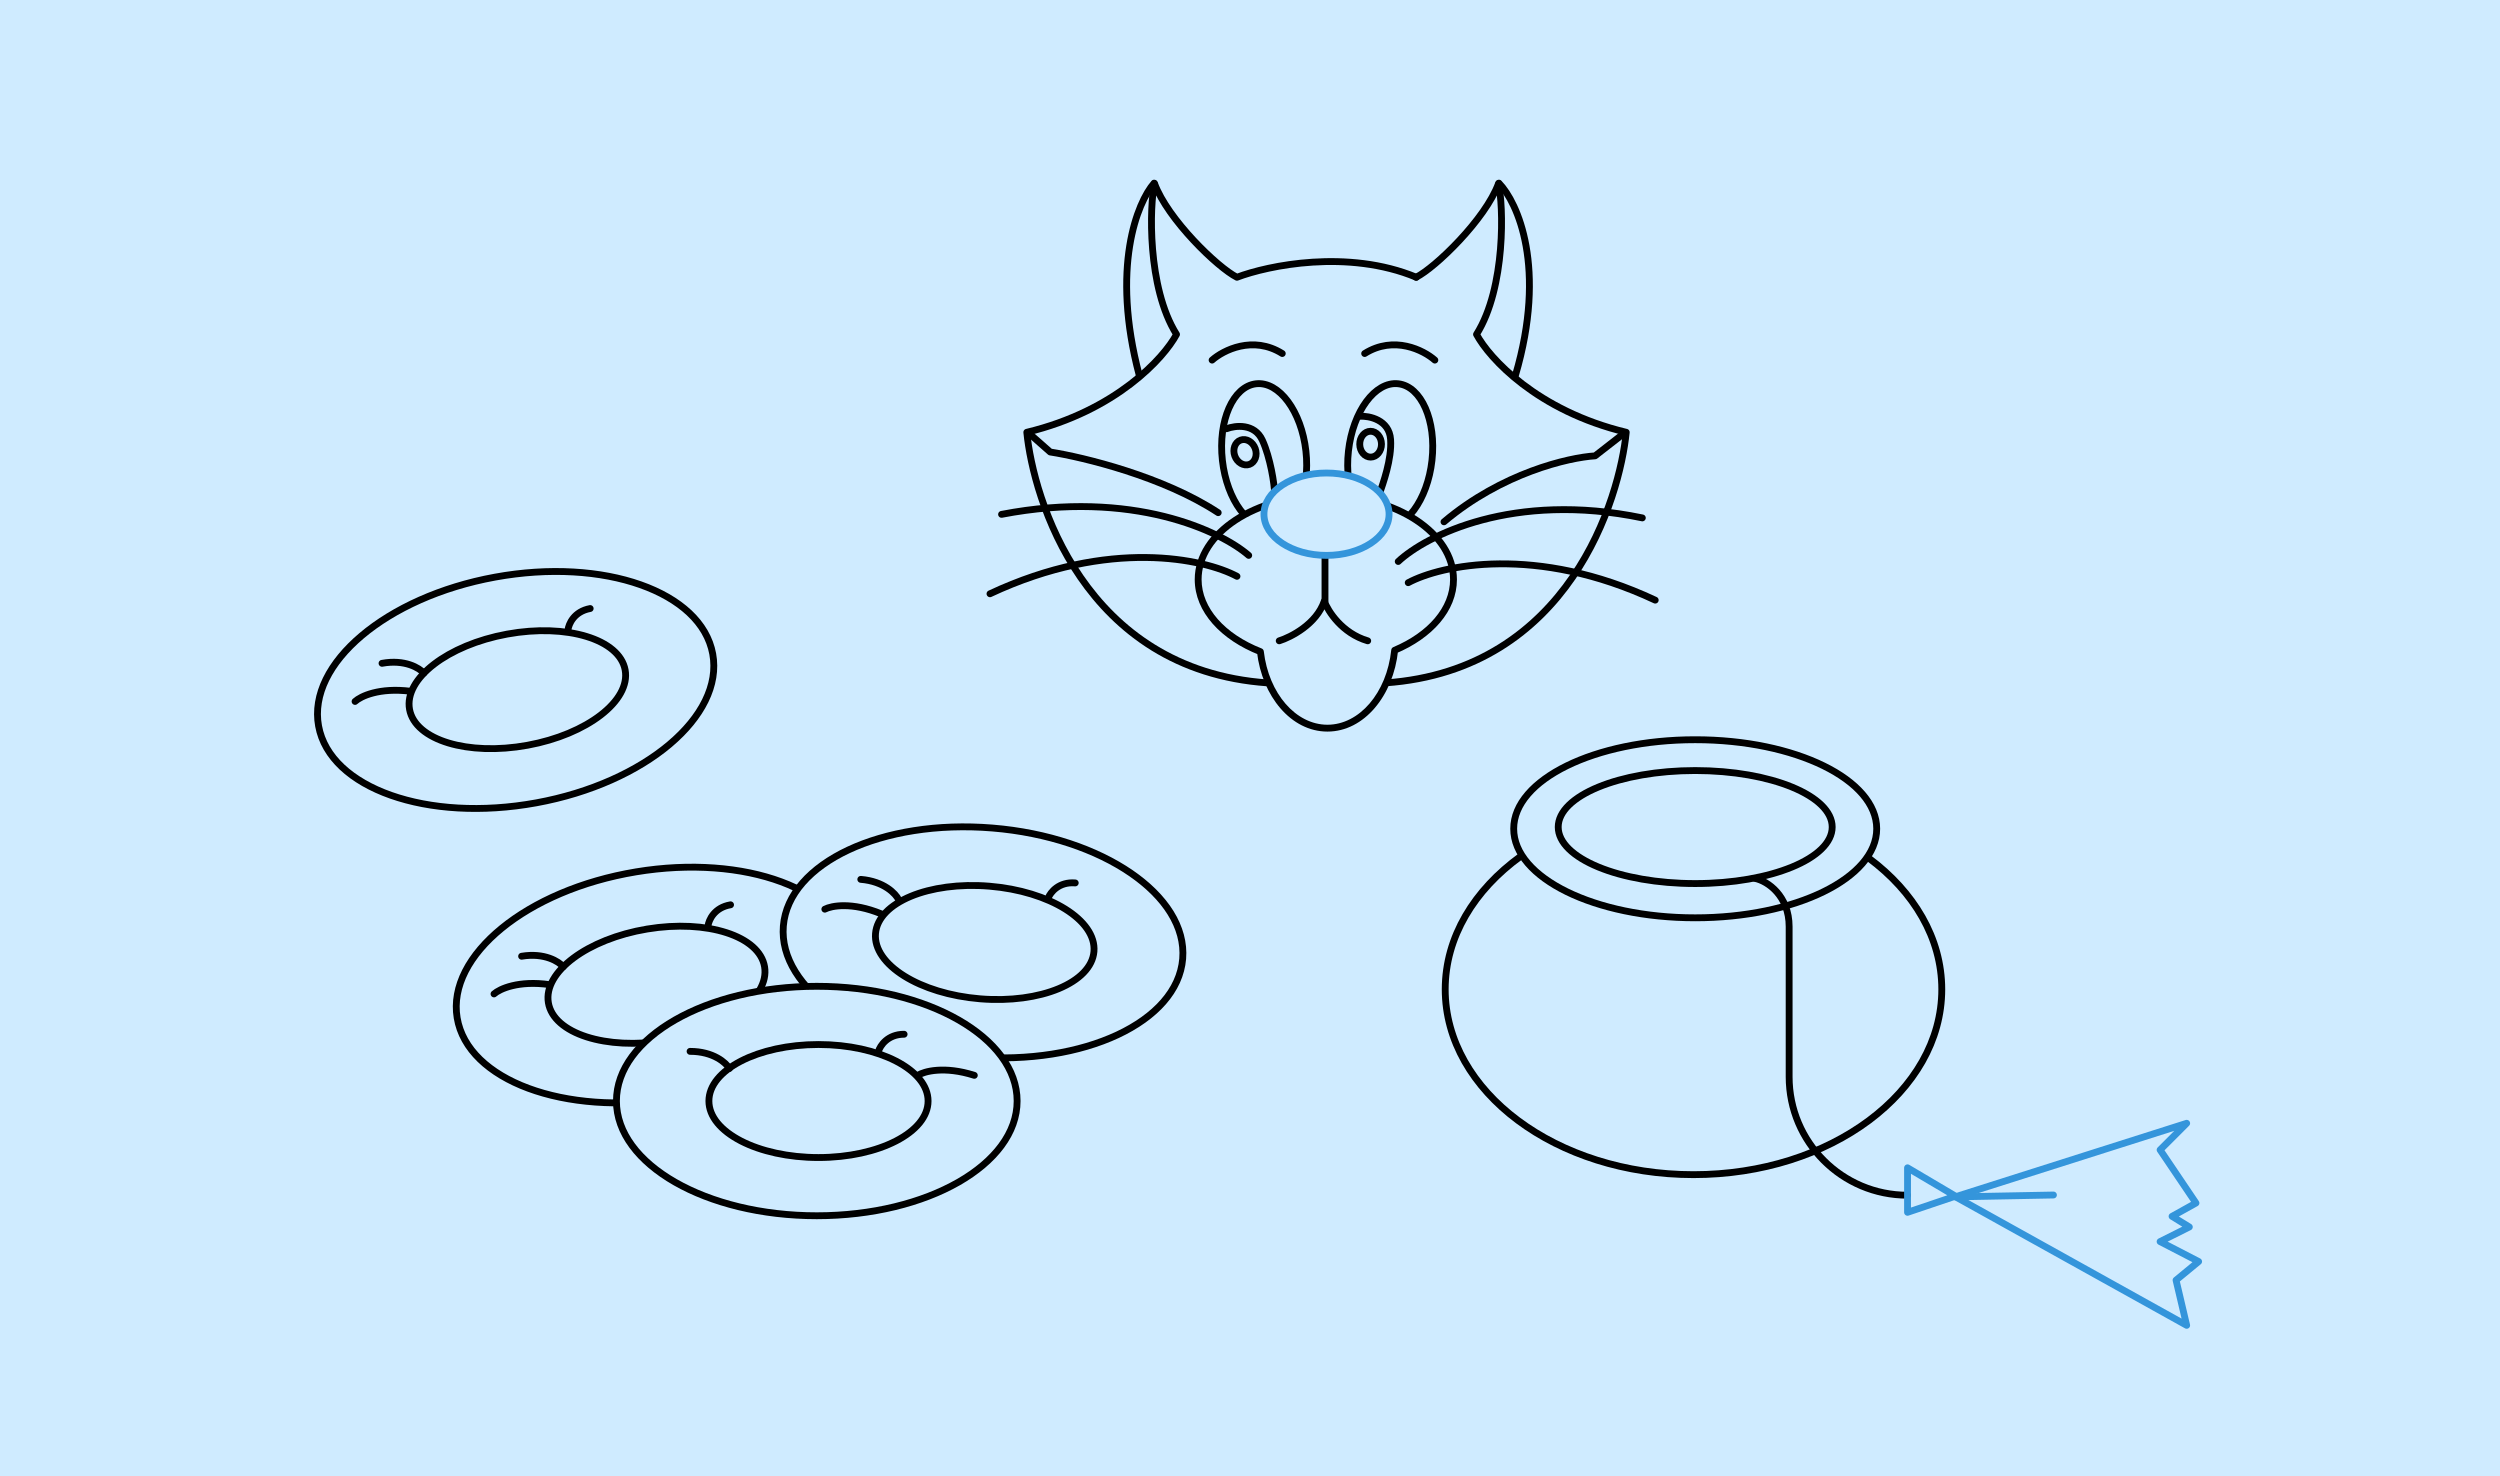 <?xml version="1.0" encoding="UTF-8"?> <svg xmlns="http://www.w3.org/2000/svg" width="730" height="431" viewBox="0 0 730 431" fill="none"> <rect width="730" height="431" fill="#CFEBFF"></rect> <path d="M444.099 250C430.472 259.837 422 273.627 422 288.893C422 318.776 454.459 343 494.5 343C534.541 343 567 318.776 567 288.893C567 273.919 558.849 260.365 545.676 250.568" stroke="black" stroke-width="2" stroke-linecap="round" stroke-linejoin="round"></path> <ellipse cx="495" cy="242" rx="53" ry="26" stroke="black" stroke-width="2" stroke-linecap="round" stroke-linejoin="round"></ellipse> <ellipse cx="495" cy="241.5" rx="40" ry="16.5" stroke="black" stroke-width="2" stroke-linecap="round" stroke-linejoin="round"></ellipse> <path d="M512.5 256.5C516.167 257.276 522.429 261.581 522.429 270.586C522.429 276 522.429 295.15 522.429 314.429C522.429 333.522 537.907 349 557 349V349" stroke="black" stroke-width="2" stroke-linecap="round" stroke-linejoin="round"></path> <path d="M557 354V341L571 349.273L557 354Z" stroke="#3495DB" stroke-width="2" stroke-linecap="round" stroke-linejoin="round"></path> <path d="M571 349.455L638.508 328L630.749 335.763L641.224 351.289L634.24 355.171L639.284 358.276L630.749 362.546L642 368.368L635.404 373.803L638.508 387L571 349.455Z" stroke="#3495DB" stroke-width="2" stroke-linecap="round" stroke-linejoin="round"></path> <path d="M571 349.494L599.604 348.941" stroke="#3495DB" stroke-width="2" stroke-linecap="round"></path> <ellipse cx="191.198" cy="287.631" rx="58.5" ry="33.5" transform="rotate(-9.429 191.198 287.631)" stroke="black" stroke-width="2" stroke-linecap="round" stroke-linejoin="round"></ellipse> <ellipse cx="191.691" cy="287.549" rx="32" ry="16.5" transform="rotate(-9.429 191.691 287.549)" stroke="black" stroke-width="2" stroke-linecap="round" stroke-linejoin="round"></ellipse> <path d="M206.743 270.364C206.963 268.638 208.587 264.989 213.323 264.203" stroke="black" stroke-width="2" stroke-linecap="round" stroke-linejoin="round"></path> <path d="M164.472 282.273C163.213 280.793 159.017 278.111 152.309 279.225" stroke="black" stroke-width="2" stroke-linecap="round" stroke-linejoin="round"></path> <path d="M144.253 290.228C145.871 288.777 151.391 286.205 160.53 287.525" stroke="black" stroke-width="2" stroke-linecap="round" stroke-linejoin="round"></path> <ellipse cx="150.571" cy="201.475" rx="58.5" ry="33.5" transform="rotate(-10.361 150.571 201.475)" stroke="black" stroke-width="2" stroke-linecap="round" stroke-linejoin="round"></ellipse> <ellipse cx="151.065" cy="201.385" rx="32" ry="16.5" transform="rotate(-10.361 151.065 201.385)" stroke="black" stroke-width="2" stroke-linecap="round" stroke-linejoin="round"></ellipse> <path d="M165.852 183.958C166.044 182.228 167.609 178.553 172.331 177.69" stroke="black" stroke-width="2" stroke-linecap="round" stroke-linejoin="round"></path> <path d="M123.763 196.537C122.479 195.077 118.24 192.464 111.551 193.687" stroke="black" stroke-width="2" stroke-linecap="round" stroke-linejoin="round"></path> <path d="M103.676 204.821C105.27 203.343 110.747 200.681 119.907 201.853" stroke="black" stroke-width="2" stroke-linecap="round" stroke-linejoin="round"></path> <ellipse cx="287.042" cy="275.17" rx="58.5" ry="33.5" transform="rotate(4.689 287.042 275.17)" fill="#CFEBFF" stroke="black" stroke-width="2" stroke-linecap="round" stroke-linejoin="round"></ellipse> <ellipse cx="287.542" cy="275.21" rx="32" ry="16.5" transform="rotate(4.689 287.542 275.21)" stroke="black" stroke-width="2" stroke-linecap="round" stroke-linejoin="round"></ellipse> <path d="M306.087 262.186C306.722 260.566 309.187 257.424 313.971 257.816" stroke="black" stroke-width="2" stroke-linecap="round" stroke-linejoin="round"></path> <path d="M262.402 262.7C261.542 260.957 258.127 257.332 251.35 256.776" stroke="black" stroke-width="2" stroke-linecap="round" stroke-linejoin="round"></path> <path d="M240.852 265.482C242.775 264.469 248.755 263.321 257.297 266.831" stroke="black" stroke-width="2" stroke-linecap="round" stroke-linejoin="round"></path> <ellipse cx="238.5" cy="321.5" rx="58.5" ry="33.5" fill="#CFEBFF" stroke="black" stroke-width="2" stroke-linecap="round" stroke-linejoin="round"></ellipse> <ellipse cx="239" cy="321.5" rx="32" ry="16.5" stroke="black" stroke-width="2" stroke-linecap="round" stroke-linejoin="round"></ellipse> <path d="M256.5 307C257 305.333 259.2 302 264 302" stroke="black" stroke-width="2" stroke-linecap="round" stroke-linejoin="round"></path> <path d="M213 312C212 310.333 208.3 307 201.5 307" stroke="black" stroke-width="2" stroke-linecap="round" stroke-linejoin="round"></path> <path d="M268 314C269.833 312.833 275.7 311.2 284.5 314" stroke="black" stroke-width="2" stroke-linecap="round" stroke-linejoin="round"></path> <path d="M370.161 199.407C316.36 195.634 301.715 145.387 299.825 126.225C325.925 119.938 339.847 104.549 343.546 97.64C334.898 83.866 335.693 59.77 337.126 53.594C340.944 64.026 355.564 78.151 361.193 80.963C370.315 77.502 393.561 72.656 413.569 80.963" stroke="black" stroke-width="2" stroke-linecap="round" stroke-linejoin="round"></path> <path d="M337.003 53.474C332.084 59.087 324.329 78.172 332.663 109.605" stroke="black" stroke-width="2" stroke-linecap="round" stroke-linejoin="round"></path> <path d="M413.495 80.963C419.123 78.151 433.743 64.026 437.561 53.594C438.995 59.77 439.789 83.866 431.142 97.64C434.841 104.549 448.763 119.938 474.862 126.225C472.972 145.387 458.328 195.634 404.527 199.407" stroke="black" stroke-width="2" stroke-linecap="round" stroke-linejoin="round"></path> <path d="M437.684 53.474C443.15 59.087 451.767 78.172 442.507 109.605" stroke="black" stroke-width="2" stroke-linecap="round" stroke-linejoin="round"></path> <ellipse cx="369.132" cy="133.076" rx="21.145" ry="12.269" transform="rotate(-96.401 369.132 133.076)" stroke="black" stroke-width="2" stroke-linecap="round" stroke-linejoin="round"></ellipse> <ellipse rx="21.145" ry="12.269" transform="matrix(0.111 -0.994 -0.994 -0.111 405.94 133.076)" stroke="black" stroke-width="2" stroke-linecap="round" stroke-linejoin="round"></ellipse> <path d="M358.154 125.194C360.684 124.223 366.32 123.537 368.619 128.563C370.919 133.589 372.17 141.349 372.197 144.354" stroke="black" stroke-width="2" stroke-linecap="round" stroke-linejoin="round"></path> <path d="M397.052 121.548C399.799 121.39 405.658 122.567 406.054 128.316C406.45 134.065 403.802 141.303 402.76 144.308" stroke="black" stroke-width="2" stroke-linecap="round" stroke-linejoin="round"></path> <ellipse cx="363.544" cy="132.054" rx="3.172" ry="3.775" transform="rotate(-19.889 363.544 132.054)" stroke="black" stroke-width="2" stroke-linecap="round" stroke-linejoin="round"></ellipse> <ellipse cx="400.217" cy="129.704" rx="3.172" ry="3.775" transform="rotate(-0.594 400.217 129.704)" stroke="black" stroke-width="2" stroke-linecap="round" stroke-linejoin="round"></ellipse> <path d="M300.475 126.534L306.665 131.985C316.348 133.499 339.715 139.162 355.715 149.7" stroke="black" stroke-width="2" stroke-linecap="round" stroke-linejoin="round"></path> <path d="M474.214 126.534L465.766 133.111C458.1 133.581 438.543 138.091 421.646 152.373" stroke="black" stroke-width="2" stroke-linecap="round" stroke-linejoin="round"></path> <path d="M353.932 105.15C357.192 102.269 365.855 97.851 374.424 103.229" stroke="black" stroke-width="2" stroke-linecap="round" stroke-linejoin="round"></path> <path d="M418.975 105.15C415.714 102.269 407.052 97.851 398.482 103.229" stroke="black" stroke-width="2" stroke-linecap="round" stroke-linejoin="round"></path> <path fill-rule="evenodd" clip-rule="evenodd" d="M407.243 189.879C417.576 185.516 424.422 177.889 424.422 169.209C424.422 155.657 407.732 144.671 387.143 144.671C366.554 144.671 349.863 155.657 349.863 169.209C349.863 178.163 357.149 185.997 368.031 190.282C369.503 202.937 377.711 212.623 387.615 212.623C397.624 212.623 405.9 202.731 407.243 189.879Z" fill="#CFEBFF"></path> <path d="M407.243 189.879L406.854 188.957C406.519 189.099 406.287 189.412 406.249 189.775L407.243 189.879ZM368.031 190.282L369.024 190.166C368.981 189.8 368.74 189.487 368.397 189.351L368.031 190.282ZM423.422 169.209C423.422 177.315 417.006 184.671 406.854 188.957L407.632 190.8C418.145 186.361 425.422 178.463 425.422 169.209H423.422ZM387.143 145.671C397.27 145.671 406.392 148.375 412.953 152.693C419.523 157.017 423.422 162.878 423.422 169.209H425.422C425.422 161.989 420.976 155.58 414.053 151.023C407.122 146.46 397.604 143.671 387.143 143.671V145.671ZM350.863 169.209C350.863 162.878 354.763 157.017 361.332 152.693C367.893 148.375 377.016 145.671 387.143 145.671V143.671C376.681 143.671 367.164 146.46 360.232 151.023C353.309 155.58 348.863 161.989 348.863 169.209H350.863ZM368.397 189.351C357.695 185.137 350.863 177.571 350.863 169.209H348.863C348.863 178.755 356.603 186.856 367.664 191.212L368.397 189.351ZM387.615 211.623C378.431 211.623 370.466 202.561 369.024 190.166L367.037 190.397C368.54 203.313 376.991 213.623 387.615 213.623V211.623ZM406.249 189.775C404.933 202.366 396.896 211.623 387.615 211.623V213.623C398.352 213.623 406.867 203.096 408.238 189.983L406.249 189.775Z" fill="black"></path> <path d="M386.898 162.173V175.538" stroke="black" stroke-width="2" stroke-linecap="round" stroke-linejoin="round"></path> <path d="M373.533 187.121C376.978 186.04 384.432 182.21 386.687 175.538C387.783 178.472 391.855 184.897 399.372 187.121" stroke="black" stroke-width="2" stroke-linecap="round" stroke-linejoin="round"></path> <path d="M364.624 162.174C356.499 155.109 330.69 142.822 292.455 150.194" stroke="black" stroke-width="2" stroke-linecap="round" stroke-linejoin="round"></path> <path d="M361.198 168.286C351.681 163.175 323.932 157.038 289.074 173.381" stroke="black" stroke-width="2" stroke-linecap="round" stroke-linejoin="round"></path> <path d="M408.282 163.955C416.307 156.449 441.797 143.394 479.561 151.227" stroke="black" stroke-width="2" stroke-linecap="round" stroke-linejoin="round"></path> <path d="M411.2 170.145C420.717 165.033 448.467 158.896 483.324 175.24" stroke="black" stroke-width="2" stroke-linecap="round" stroke-linejoin="round"></path> <ellipse cx="387.343" cy="150.145" rx="18.265" ry="12.028" fill="#CFEBFF" stroke="#3495DB" stroke-width="2" stroke-linecap="round" stroke-linejoin="round"></ellipse> </svg> 